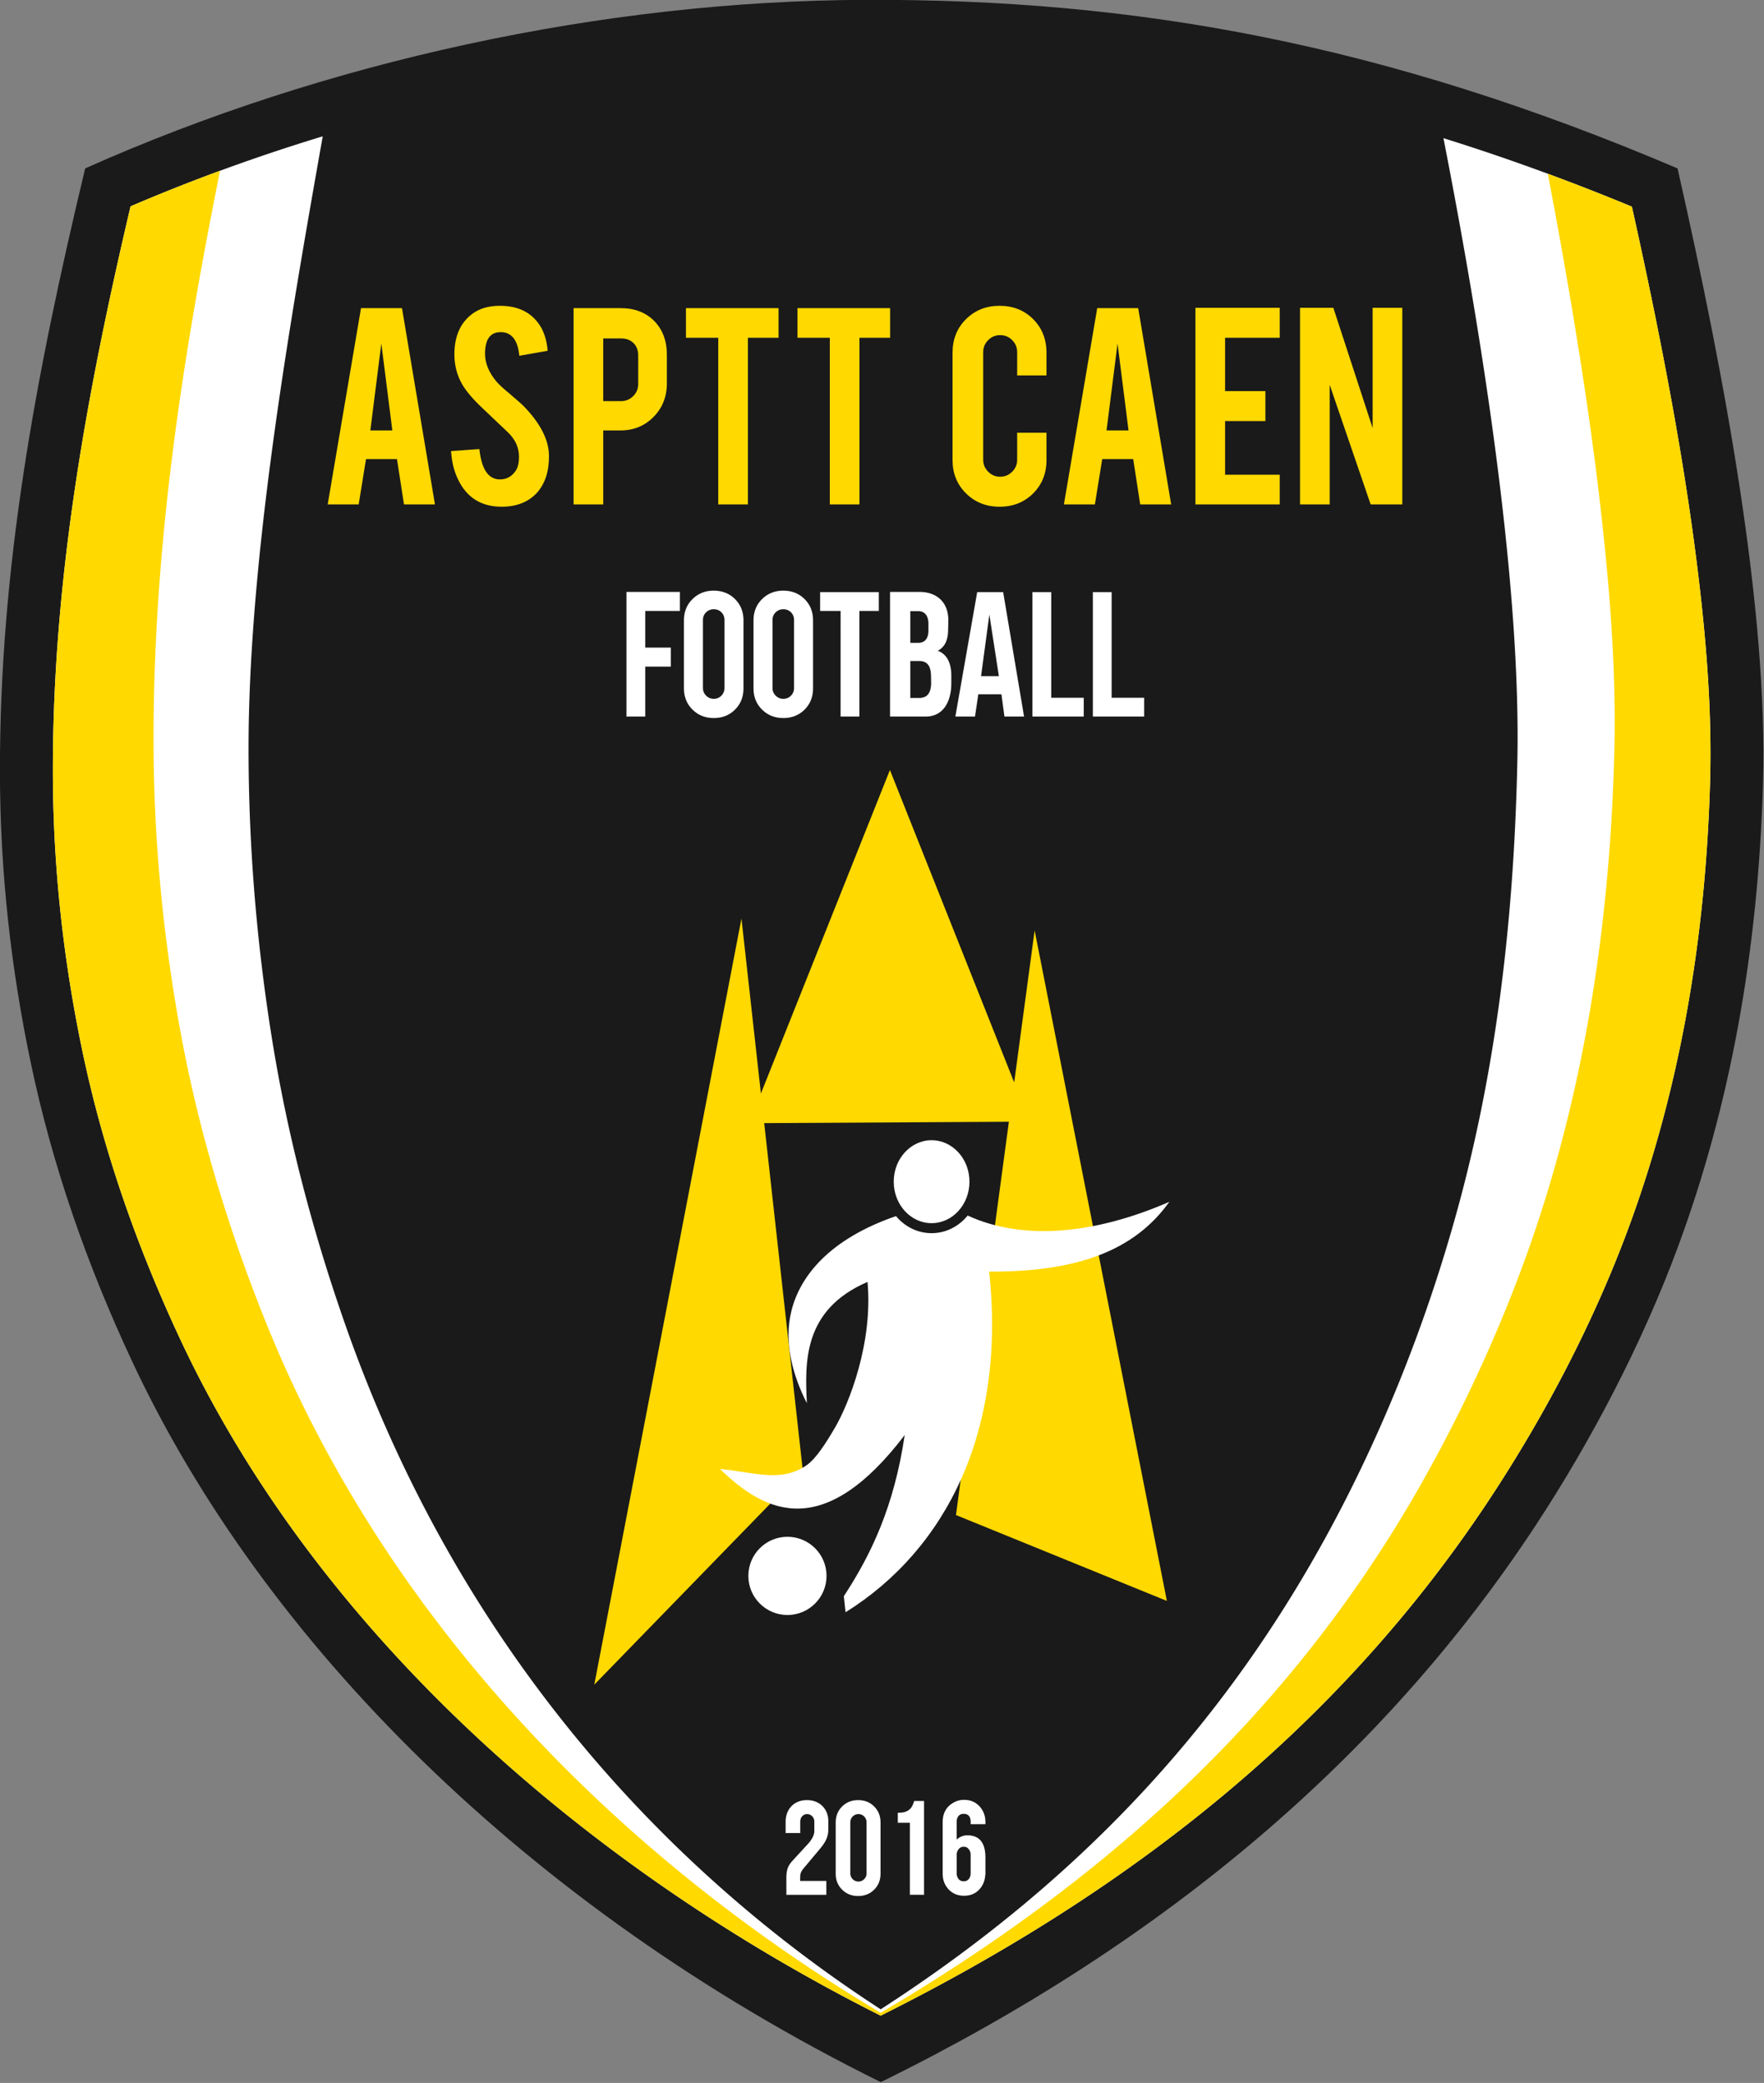 <svg xmlns="http://www.w3.org/2000/svg" width="508.319" height="600"><rect width="100%" height="100%" fill="#808080" stroke="none"/><path d="M80.702 183.37c65.287-29.138 141.099-45.654 212.591-45.89 73.759-.242 141.252 11.907 221.118 45.89 13.054 57.586 24.64 120.285 23.27 167.49-1.333 45.949-8.968 87.794-23.207 126.26-9.74 26.313-23.625 52.758-38.712 75.715C434.865 615.07 375.44 666.112 297.397 704.41c-96.523-47.683-168.269-120.092-203.861-196.147-12.312-26.308-21.75-53.282-27.641-81.334-5.338-25.415-8.376-51.726-8.407-79.246-.063-55.053 9.405-106.69 23.215-164.312Z" style="fill:#1a1a1a;fill-rule:evenodd" transform="matrix(1.058 0 0 1.058 -60.84 -145.496)"/><path d="M93.067 193.696c-11.963 50.863-21.224 101.458-21.163 153.97.03 25.69 2.82 51.163 8.099 76.299 5.686 27.074 14.87 53.146 26.59 78.187 37.939 81.068 111.872 144.532 190.782 184.161 67.656-33.791 124.946-78.407 166.34-141.395 14.805-22.53 27.87-47.495 37.24-72.803 14.469-39.09 21.11-80.102 22.316-121.673.573-19.795-1.159-40.082-3.628-59.712-2.857-22.706-6.893-45.325-11.442-67.749a1569.408 1569.408 0 0 0-6.226-29.193c-17.29-7.143-34.324-13.354-51.325-18.648 9.084 46.413 21.25 118.28 20.125 169.86-.924 42.312-5.621 83.472-16.705 123.26-7.177 25.759-16.603 50.388-27.944 73.32-31.71 64.111-75.519 108.607-128.75 143.002-63.461-41.13-116.538-103.236-145.601-185.75-8.977-25.488-16.013-52.025-20.369-79.583-4.044-25.583-6.182-51.51-6.204-77.66-.045-51.757 11.17-115.935 20.202-166.954-17.927 5.451-35.455 11.824-52.337 19.06z" style="fill:#fff;fill-rule:evenodd" transform="matrix(1.058 0 0 1.058 -60.84 -145.496)"/><path d="M93.067 193.696c-11.963 50.863-21.224 101.458-21.163 153.97.03 25.69 2.82 51.163 8.099 76.299 5.686 27.074 14.87 53.146 26.59 78.187 37.939 81.068 111.872 144.532 190.782 184.161 67.656-33.791 124.946-78.407 166.34-141.395 14.805-22.53 27.87-47.495 37.24-72.803 14.469-39.09 21.11-80.102 22.316-121.673.573-19.795-1.159-40.082-3.628-59.712-2.857-22.706-6.893-45.325-11.442-67.749a1569.408 1569.408 0 0 0-6.226-29.193 648.133 648.133 0 0 0-22.896-8.964 1811.94 1811.94 0 0 1 4.835 26.498c4.009 22.987 7.567 46.172 10.085 69.447 2.177 20.122 3.704 40.917 3.198 61.208-1.063 42.613-6.917 84.653-19.671 124.722-8.26 25.942-19.776 51.532-32.827 74.627-36.488 64.566-88.544 109.57-147.324 144.208-69.56-41.42-134.034-104.947-167.477-188.046-10.33-25.668-18.426-52.393-23.438-80.146-4.653-25.765-7.114-51.877-7.14-78.21-.052-52.896 7.83-103.894 18.11-155.119a496.698 496.698 0 0 0-24.363 9.683z" style="fill:#ffd900;fill-rule:evenodd" transform="matrix(1.058 0 0 1.058 -60.84 -145.496)"/><path d="m299.89 347.168-35.141 88.078-5.295-47.642-40.087 208.59 56.782-58.381-10.504-94.506 66.646-.375-14.416 107.08 57.447 23.383-36.02-182.545-5.57 41.376z" style="fill:#ffd900;fill-rule:evenodd" transform="matrix(1.058 0 0 1.058 -60.84 -145.496)"/><path d="M321.065 468.47c14.942 6.888 34.494 5.166 54.923-3.733-9.218 12.92-24.51 19.154-49.08 18.989 4.696 43.267-11.609 75.59-39.104 92.76l-.47-4.382c7.458-11.36 13.716-24.478 16.58-43.877-10.836 14.245-20.298 19.75-28.608 20.021-8.31.272-15.47-4.689-21.7-10.792 9.546.952 16.663 3.802 23.65-1.05 2.524-1.755 5.33-6.194 7.637-10.139 3.892-6.65 10.409-23.193 8.893-39.725-17.612 7.588-17.05 21.902-16.521 33.021-3.81-7.482-6.376-16.572-4.18-25.252 2.381-9.42 10.371-19.455 28.455-25.687 2.388 2.854 5.848 4.648 9.699 4.648 3.919 0 7.434-1.86 9.826-4.802zm-49.09 87.462c5.88 0 10.647 4.768 10.647 10.647 0 5.879-4.768 10.647-10.647 10.647-5.879 0-10.646-4.768-10.646-10.647 0-5.879 4.767-10.646 10.646-10.646zm39.264-107.97c5.695 0 10.314 5.056 10.314 11.29 0 6.236-4.619 11.293-10.314 11.293-5.696 0-10.315-5.057-10.315-11.292 0-6.235 4.62-11.292 10.315-11.292z" style="fill:#fff;fill-rule:evenodd" transform="matrix(1.058 0 0 1.058 -60.84 -145.496)"/><path d="m157.193 262.51-1.996 12.338h-8.437l9.072-53.435h11.159l8.981 53.435h-8.437l-1.905-12.338zm4.173-31.48-2.994 23.678h5.988zM207.029 261.512c.06 4.173-.998 7.53-3.176 10.07-2.359 2.601-5.594 3.901-9.707 3.901-5.625 0-9.617-2.54-11.975-7.62-1.028-2.178-1.633-4.688-1.815-7.53l7.712-.545c.604 5.625 2.54 8.377 5.806 8.256 1.814-.06 3.235-.937 4.264-2.631.484-.847.726-2.026.726-3.538 0-2.48-.998-4.687-2.995-6.623l-7.166-6.804c-2.48-2.359-4.264-4.475-5.353-6.35-1.391-2.48-2.087-5.171-2.087-8.075 0-4.959 1.633-8.648 4.9-11.067 1.935-1.452 4.445-2.178 7.53-2.178 5.201 0 8.95 1.996 11.249 5.988.967 1.814 1.542 3.9 1.724 6.26l-7.712 1.36c-.423-4.294-2.117-6.44-5.08-6.44-2.843 0-4.264 1.965-4.264 5.896 0 2.54 1.028 5.05 3.084 7.53.726.847 1.936 1.965 3.63 3.356 2.056 1.755 3.295 2.843 3.719 3.266 4.597 4.718 6.925 9.224 6.985 13.518zM226.523 221.413c3.81 0 6.865 1.164 9.163 3.493 2.298 2.328 3.447 5.398 3.447 9.208v7.802c0 3.63-1.209 6.668-3.628 9.118-2.42 2.45-5.413 3.674-8.982 3.674h-4.717v20.14h-8.075v-53.435zm4.809 12.883c0-1.391-.424-2.51-1.27-3.357-.847-.847-1.966-1.27-3.357-1.27h-4.9v17.056h4.9c1.27 0 2.359-.454 3.266-1.361s1.36-1.996 1.36-3.266zM253.134 229.487h-8.8v-8.074h25.221v8.074h-8.346v45.361h-8.075zM283.516 229.487h-8.8v-8.074h25.22v8.074h-8.346v45.361h-8.074zM329.738 275.483c-3.628 0-6.667-1.21-9.117-3.628-2.45-2.42-3.674-5.444-3.674-9.073V233.57c0-3.69 1.224-6.744 3.674-9.163 2.45-2.42 5.489-3.629 9.117-3.629 3.69 0 6.744 1.21 9.164 3.63 2.419 2.418 3.628 5.472 3.628 9.162v6.17h-7.983v-6.352c0-1.27-.454-2.358-1.361-3.266-.907-.907-1.996-1.36-3.266-1.36s-2.359.453-3.266 1.36c-.907.908-1.36 1.996-1.36 3.266v29.303c0 1.27.453 2.36 1.36 3.266.907.908 1.996 1.361 3.266 1.361s2.359-.453 3.266-1.36c.907-.908 1.361-1.996 1.361-3.267v-7.348h7.983v7.44c0 3.628-1.21 6.652-3.628 9.072-2.42 2.418-5.474 3.628-9.164 3.628zM357.71 262.51l-1.995 12.338h-8.437l9.072-53.435h11.159l8.981 53.435h-8.437l-1.905-12.338zm4.174-31.48-2.994 23.678h5.988zM383.102 274.848v-53.525h22.953v8.164h-14.879v14.516h10.978v8.165h-10.978v14.606h14.879v8.074zM420.661 221.323l10.705 32.75v-32.75h8.075v53.525h-8.619l-11.159-32.569v32.57h-8.074v-53.526z" style="fill:#ffd900;fill-rule:evenodd" transform="matrix(1.058 0 0 1.058 -60.84 -145.496)"/><path d="M233.246 332.612h-5.118v-33.93h14.55v5.175h-9.432v9.98h6.959v5.177h-6.959zM251.896 298.336c2.338 0 4.275.767 5.808 2.3 1.534 1.534 2.3 3.47 2.3 5.809v18.46c0 2.34-.766 4.275-2.3 5.809-1.533 1.534-3.47 2.3-5.808 2.3-2.3 0-4.227-.766-5.78-2.3-1.553-1.534-2.33-3.47-2.33-5.808v-18.461c0-2.339.777-4.275 2.33-5.809 1.553-1.533 3.48-2.3 5.78-2.3zm2.933 7.994c0-.844-.278-1.543-.834-2.1-.556-.555-1.256-.833-2.1-.833-.804 0-1.494.278-2.07.834-.574.556-.862 1.255-.862 2.099v18.518c0 .805.288 1.495.863 2.07a2.824 2.824 0 0 0 2.07.863c.843 0 1.543-.288 2.099-.863a2.873 2.873 0 0 0 .834-2.07zM270.842 298.336c2.34 0 4.275.767 5.809 2.3 1.533 1.534 2.3 3.47 2.3 5.809v18.46c0 2.34-.767 4.275-2.3 5.809-1.534 1.534-3.47 2.3-5.809 2.3-2.3 0-4.226-.766-5.78-2.3-1.552-1.534-2.328-3.47-2.328-5.808v-18.461c0-2.339.776-4.275 2.329-5.809 1.553-1.533 3.48-2.3 5.78-2.3zm2.934 7.994c0-.844-.279-1.543-.835-2.1-.555-.555-1.255-.833-2.099-.833-.805 0-1.495.278-2.07.834-.575.556-.862 1.255-.862 2.099v18.518c0 .805.287 1.495.862 2.07a2.824 2.824 0 0 0 2.07.863c.844 0 1.544-.288 2.1-.863a2.873 2.873 0 0 0 .834-2.07zM286.454 303.857h-5.579v-5.119h15.988v5.119h-5.29v28.755h-5.12zM299.924 332.612v-33.93h8.096c4.243 0 7.911 2.47 7.777 8.044l-.06 2.5c-.049 2.058-.59 4.309-2.816 5.478 2.79 1.018 3.7 3.828 3.692 6.823l-.007 2.159c-.013 4.286-1.806 8.926-6.998 8.926zm5.521-5.061h2.38c2.542 0 3.229-1.758 3.29-3.97l-.035-1.943c-.04-2.327-.639-4.151-3.255-4.151h-2.38zm0-15.01h2.186c1.869 0 2.745-1.333 2.745-3.313v-1.958c0-1.88-.88-3.356-2.745-3.356h-2.186zM323.962 326.544l-.902 6.068h-5.349l5.946-33.874h7.074l5.693 33.874h-5.348l-.818-6.068zm3.008-21.71-2.26 16.764h4.85zM352.681 332.612h-13.975v-33.874h5.118v28.755h8.857zM369.132 332.612h-13.974v-33.874h5.118v28.755h8.856zM275.466 648.2l-.038 1.437h7.144v3.768h-10.89v-4.22c0-2.108.178-3.378 1.565-4.932l4.439-4.83c.555-.603 1.611-2.045 1.611-3.296v-2.676c0-1.073-.833-2.014-1.96-2.014-1.126 0-1.871.943-1.871 2.014v3.137h-3.984v-3.05c0-3.33 2.167-5.91 5.823-5.91 3.41 0 5.803 2.362 5.803 5.715v2.352c0 2.115-.988 3.665-2.302 5.232l-3.94 4.698c-.611.727-1.377 1.542-1.4 2.574zM297.33 647.674c0 1.732-.578 3.175-1.732 4.33-1.155 1.154-2.613 1.732-4.373 1.732-1.732 0-3.183-.578-4.352-1.732-1.169-1.155-1.753-2.598-1.753-4.33v-13.942c0-1.76.584-3.218 1.753-4.373 1.17-1.155 2.62-1.732 4.352-1.732 1.76 0 3.218.577 4.373 1.732 1.154 1.155 1.732 2.612 1.732 4.373zm-3.81-14.028c0-.606-.217-1.126-.65-1.56a2.125 2.125 0 0 0-1.559-.649c-.606 0-1.125.217-1.558.65-.434.433-.65.953-.65 1.559v13.942c0 .606.216 1.125.65 1.558.433.433.952.65 1.558.65.607 0 1.126-.217 1.559-.65.433-.433.65-.952.65-1.558zM305.325 653.404v-19.613h-3.29v-2.728c1.303-.008 2.145-.138 2.953-.715.808-.577 1.13-1.3 1.506-2.489h2.685v25.546zM321.875 634.18v-.605c0-1.473-.635-2.209-1.905-2.209-.635 0-1.112.21-1.43.628-.317.419-.476.945-.476 1.58v4.806c.867-.779 1.833-1.169 2.901-1.169 3.291 0 4.936 2.02 4.936 6.062v4.676h-.043c-.086 1.645-.656 3.01-1.71 4.092-1.054 1.082-2.403 1.623-4.049 1.623-1.732 0-3.139-.577-4.22-1.731-1.083-1.155-1.625-2.598-1.625-4.33V633.66c0-2.685 1.17-4.56 3.507-5.629a5.742 5.742 0 0 1 2.338-.476c1.704 0 3.096.584 4.179 1.753 1.082 1.17 1.623 2.62 1.623 4.352v.52zm-3.81 13.336c0 .606.165 1.126.497 1.559.332.433.802.65 1.408.65.606 0 1.075-.21 1.407-.629.332-.418.498-.945.498-1.58v-5.022c0-.722-.275-1.328-.823-1.82-.23-.23-.592-.346-1.082-.346-.578 0-1.04.225-1.386.672-.346.447-.52.974-.52 1.58z" style="fill:#fff;fill-rule:evenodd" transform="matrix(1.058 0 0 1.058 -60.84 -145.496)"/></svg>